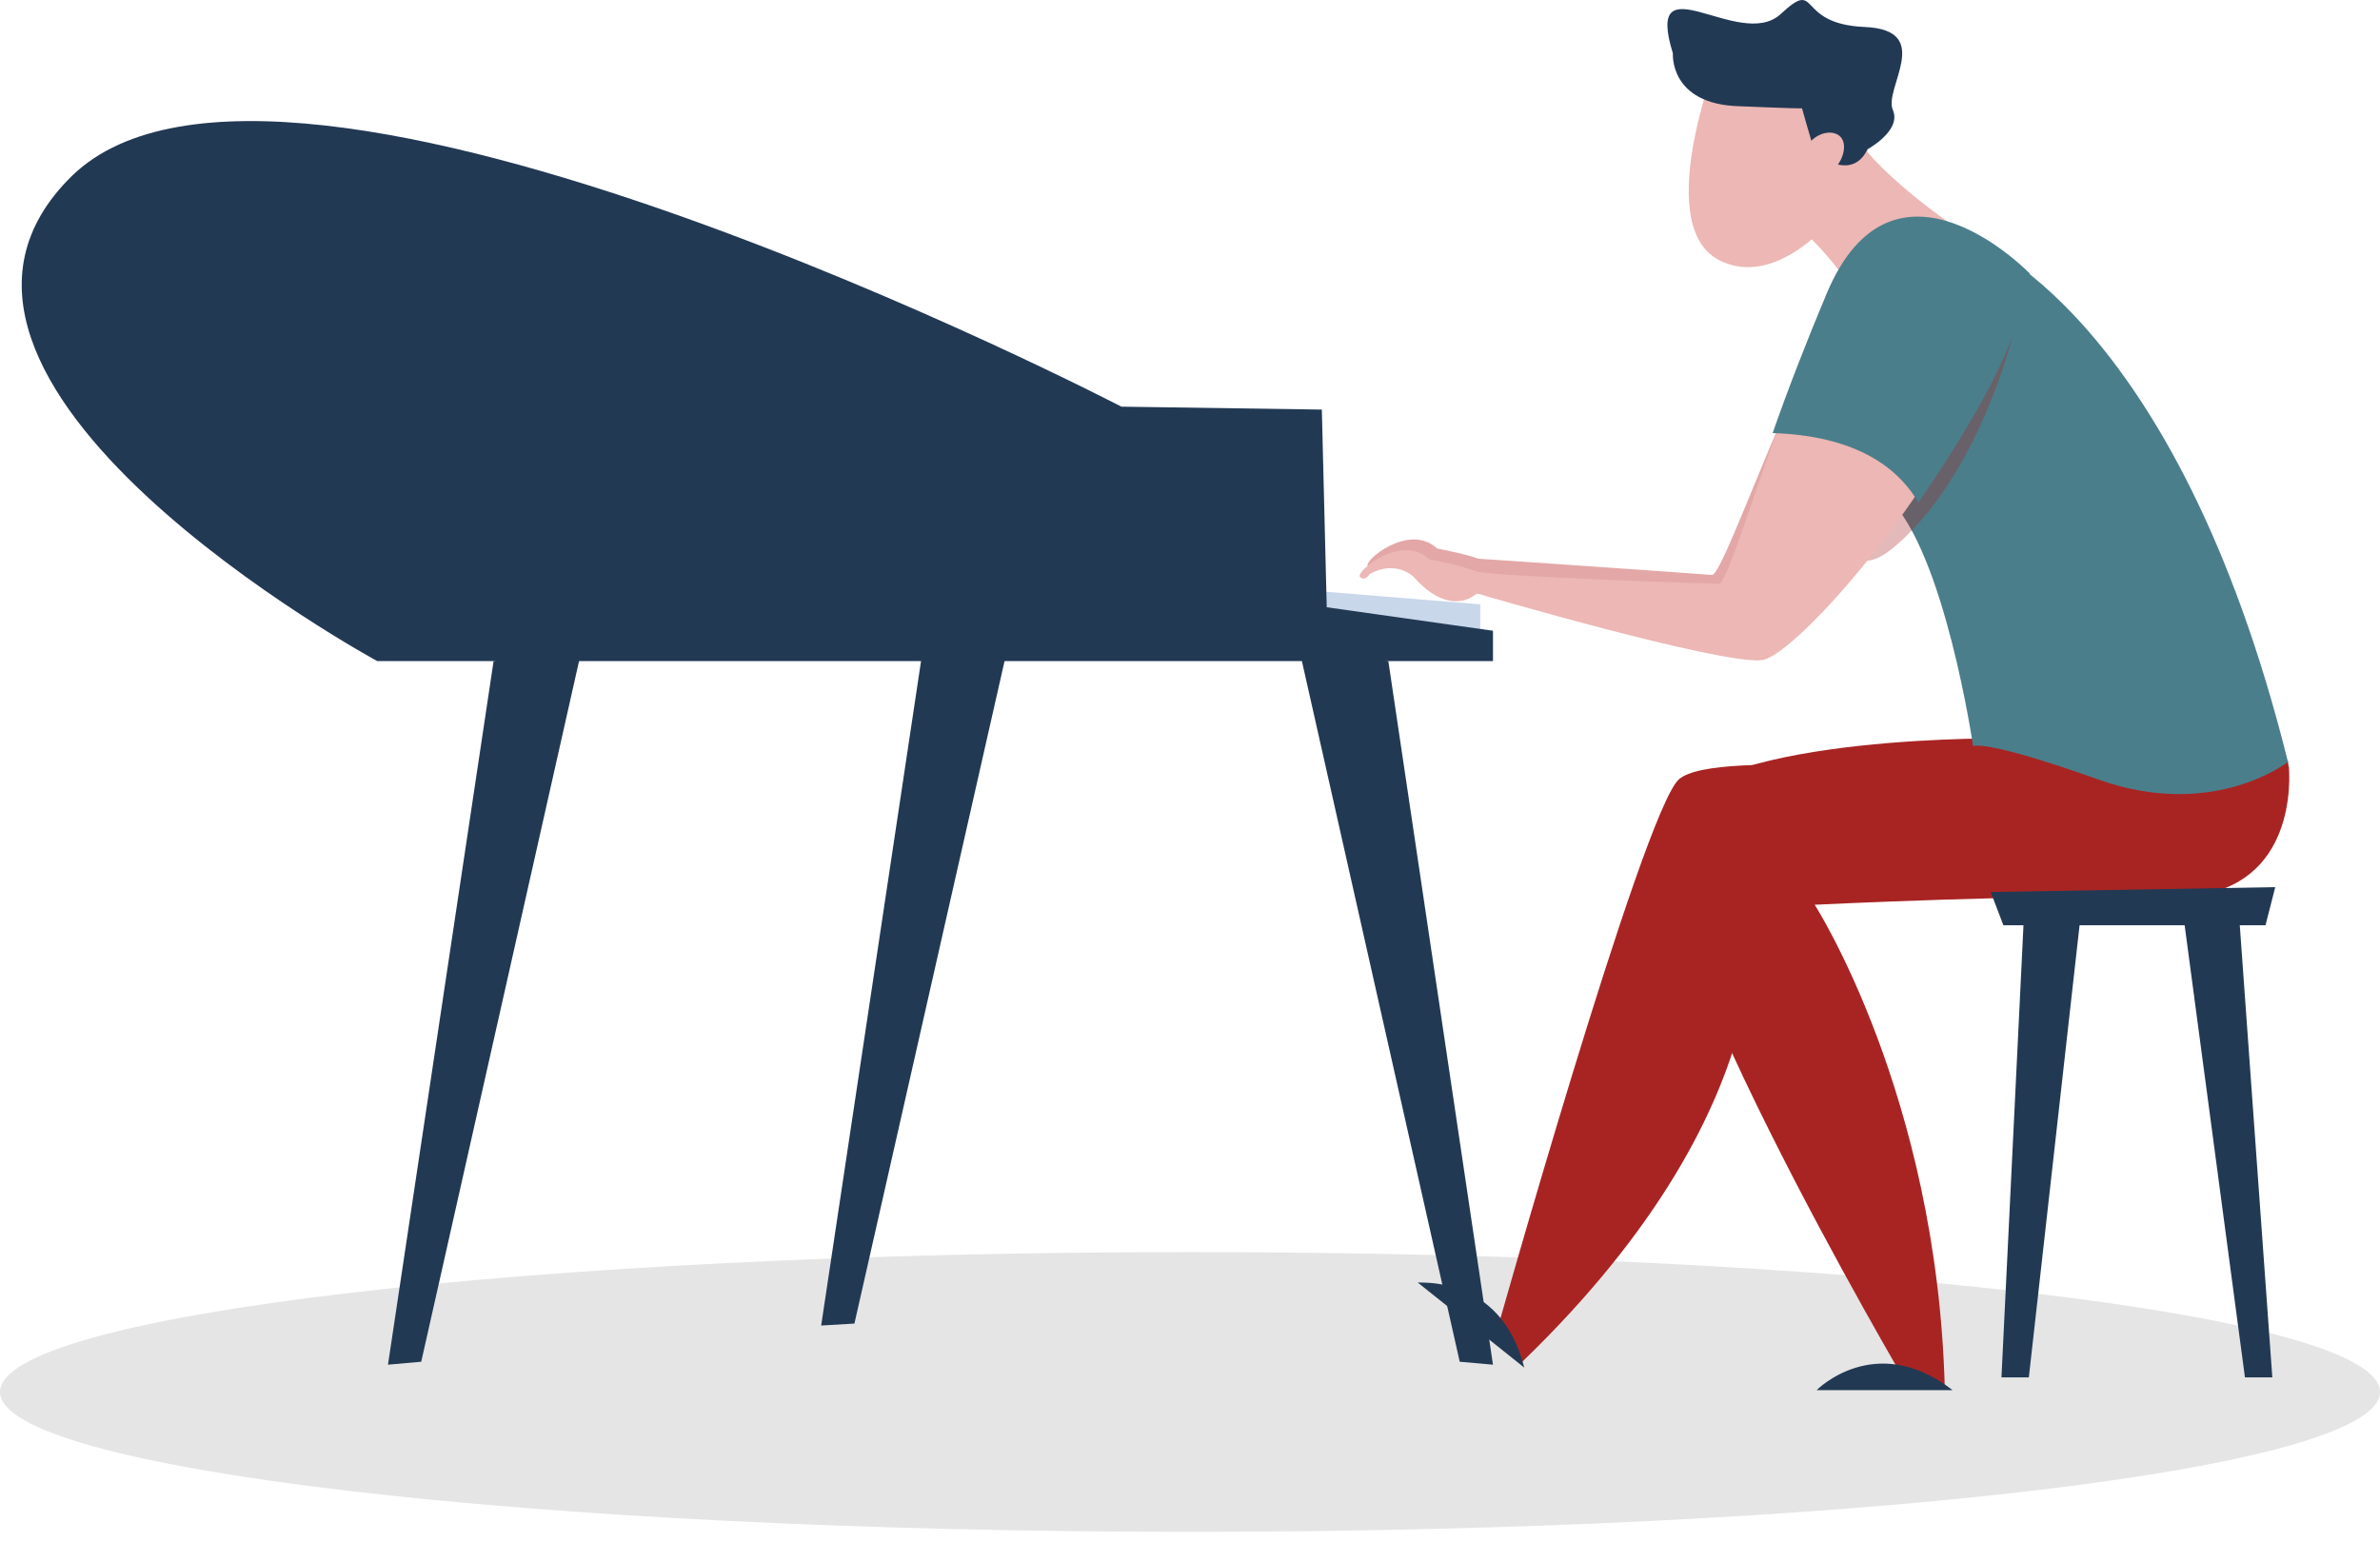 <svg width="230" height="149" viewBox="0 0 230 149" fill="none" xmlns="http://www.w3.org/2000/svg">
<path d="M115 148.057C178.513 148.057 230 142.004 230 134.537C230 127.07 178.513 121.017 115 121.017C51.487 121.017 0 127.07 0 134.537C0 142.004 51.487 148.057 115 148.057Z" fill="#E5E5E5"/>
<path d="M127.93 57.181L143.05 58.411V61.154L127.458 59.64L127.93 57.181Z" fill="#C8D7EA"/>
<path d="M143.333 56.425C143.333 56.425 140.876 58.694 137.38 54.722C137.38 54.722 135.679 53.02 133.127 54.438C133.127 54.438 132.655 55.195 132.182 54.722C131.71 54.249 136.151 50.466 138.892 53.02C138.892 53.02 142.483 53.682 143.428 54.249C143.333 54.155 144.562 56.235 143.333 56.425Z" fill="#E3A7A7"/>
<path d="M142.105 53.965C142.766 53.965 164.407 55.479 165.446 55.573C166.108 55.573 168.376 49.52 171.967 41.008C180.755 41.764 183.874 45.737 185.008 48.101C178.582 56.424 171.4 63.045 169.226 63.234C165.257 63.518 142.105 55.195 142.105 55.195C142.105 55.195 141.349 53.965 142.105 53.965Z" fill="#E3A7A7"/>
<path d="M169.132 86.217C169.132 86.217 173.857 105.796 147.113 131.616L144.373 129.63C144.373 129.63 158.737 78.556 162.233 75.34C165.73 72.125 192.473 75.34 192.473 75.34L169.132 86.217Z" fill="#A82423"/>
<path d="M221.106 73.543C221.106 73.543 221.106 73.827 221.201 74.206C221.39 76.854 221.106 86.879 209.766 86.69C196.631 86.406 175.369 87.447 175.369 87.447C175.369 87.447 187.181 105.796 187.937 134.076H184.441C184.441 134.076 156.185 86.217 161.194 78.556C166.202 70.895 194.363 71.368 194.363 71.368" fill="#A82423"/>
<path d="M190.583 23.037C190.583 23.037 210.239 29.942 221.106 73.638C221.106 73.638 213.924 79.313 202.774 75.341C191.623 71.368 190.678 72.125 190.678 72.125C190.678 72.125 187.937 53.303 182.456 48.101C176.975 42.805 190.583 23.037 190.583 23.037Z" fill="#4B7E8B"/>
<path opacity="0.32" d="M195.308 28.428C195.592 28.712 192.379 44.791 183.212 52.736C174.046 60.681 179.243 33.63 179.243 33.63L195.308 28.428Z" fill="#A82423"/>
<path d="M179.905 5.823L165.824 6.107C165.824 6.107 159.493 22.375 166.486 25.307C169.51 26.631 172.628 25.212 175.085 23.132C177.542 25.591 181.7 30.793 182.173 35.427C182.173 35.427 189.638 29.847 190.583 23.037C190.583 23.037 184.157 18.97 180.472 14.714L179.905 5.823Z" fill="#ECB7B4"/>
<path d="M180.188 2.607C173.384 2.324 175.936 -2.216 172.061 1.378C168.092 4.972 158.831 -4.013 161.666 5.161C161.666 5.161 161.288 10.079 168.092 10.269C173.077 10.476 174.004 10.481 174.143 10.469C174.193 10.646 174.817 12.872 175.18 14.052C175.274 14.525 175.18 15.092 174.802 15.376L176.692 15.565C177.826 16.133 179.527 16.416 180.472 14.43C180.472 14.43 183.779 12.633 182.929 10.647C181.984 8.566 186.992 2.891 180.188 2.607Z" fill="#223954"/>
<path d="M177.448 16.133C176.597 17.173 175.274 17.457 174.518 16.89C173.762 16.227 173.857 14.903 174.802 13.863C175.652 12.822 176.975 12.539 177.731 13.106C178.487 13.674 178.298 15.092 177.448 16.133Z" fill="#ECB7B4"/>
<path d="M188.693 134.36H175.558C175.558 134.36 181.228 128.59 188.693 134.36Z" fill="#223954"/>
<path d="M147.302 132.184L137.002 123.956C137.002 124.05 145.034 123.105 147.302 132.184Z" fill="#223954"/>
<path d="M219.878 85.745L192.379 86.218L193.607 89.433H218.933L219.878 85.745Z" fill="#223954"/>
<path d="M216.382 88.488L219.594 133.13H216.949L210.995 88.488H216.382Z" fill="#223954"/>
<path d="M195.592 88.488L193.418 133.13H196.064L201.073 88.488H195.592Z" fill="#223954"/>
<path d="M144.279 63.896H36.455C36.455 63.896 -13.346 36.846 6.971 16.983C27.383 -2.784 108.369 39.305 108.369 39.305L127.741 39.588L128.214 58.694L144.279 60.964V63.896Z" fill="#223954"/>
<path d="M134.167 63.896L144.279 131.901L141.066 131.617L125.473 62.383L134.167 63.896Z" fill="#223954"/>
<path d="M47.7 63.896L37.494 131.901L40.707 131.617L56.3 62.383L47.7 63.896Z" fill="#223954"/>
<path d="M89.563 60.208L79.357 128.117L82.57 127.928L98.257 58.694L89.563 60.208Z" fill="#223954"/>
<path d="M142.578 55.195C143.05 55.668 165.163 56.425 166.108 56.425C166.769 56.425 168.659 50.277 171.778 41.481C180.566 41.764 183.968 45.548 185.197 47.818C179.243 56.519 172.439 63.518 170.266 63.802C166.297 64.275 142.767 57.37 142.767 57.37C142.767 57.37 142.105 54.722 142.578 55.195Z" fill="#ECB7B4"/>
<path d="M171.305 41.859C172.723 37.792 174.518 33.158 176.503 28.428C183.023 12.822 196.159 26.442 196.159 26.442C195.214 33.252 190.489 41.102 185.386 48.574C183.968 46.115 180.472 42.143 171.305 41.859Z" fill="#4B7E8B"/>
<path d="M142.578 57.464C142.578 57.464 140.121 59.734 136.624 55.762C136.624 55.762 134.923 54.059 132.372 55.478C132.372 55.478 131.899 56.235 131.427 55.762C130.954 55.289 135.396 51.506 138.136 54.059C138.136 54.059 141.727 54.722 142.672 55.289C142.578 55.194 143.806 57.181 142.578 57.464Z" fill="#ECB7B4"/>
</svg>
